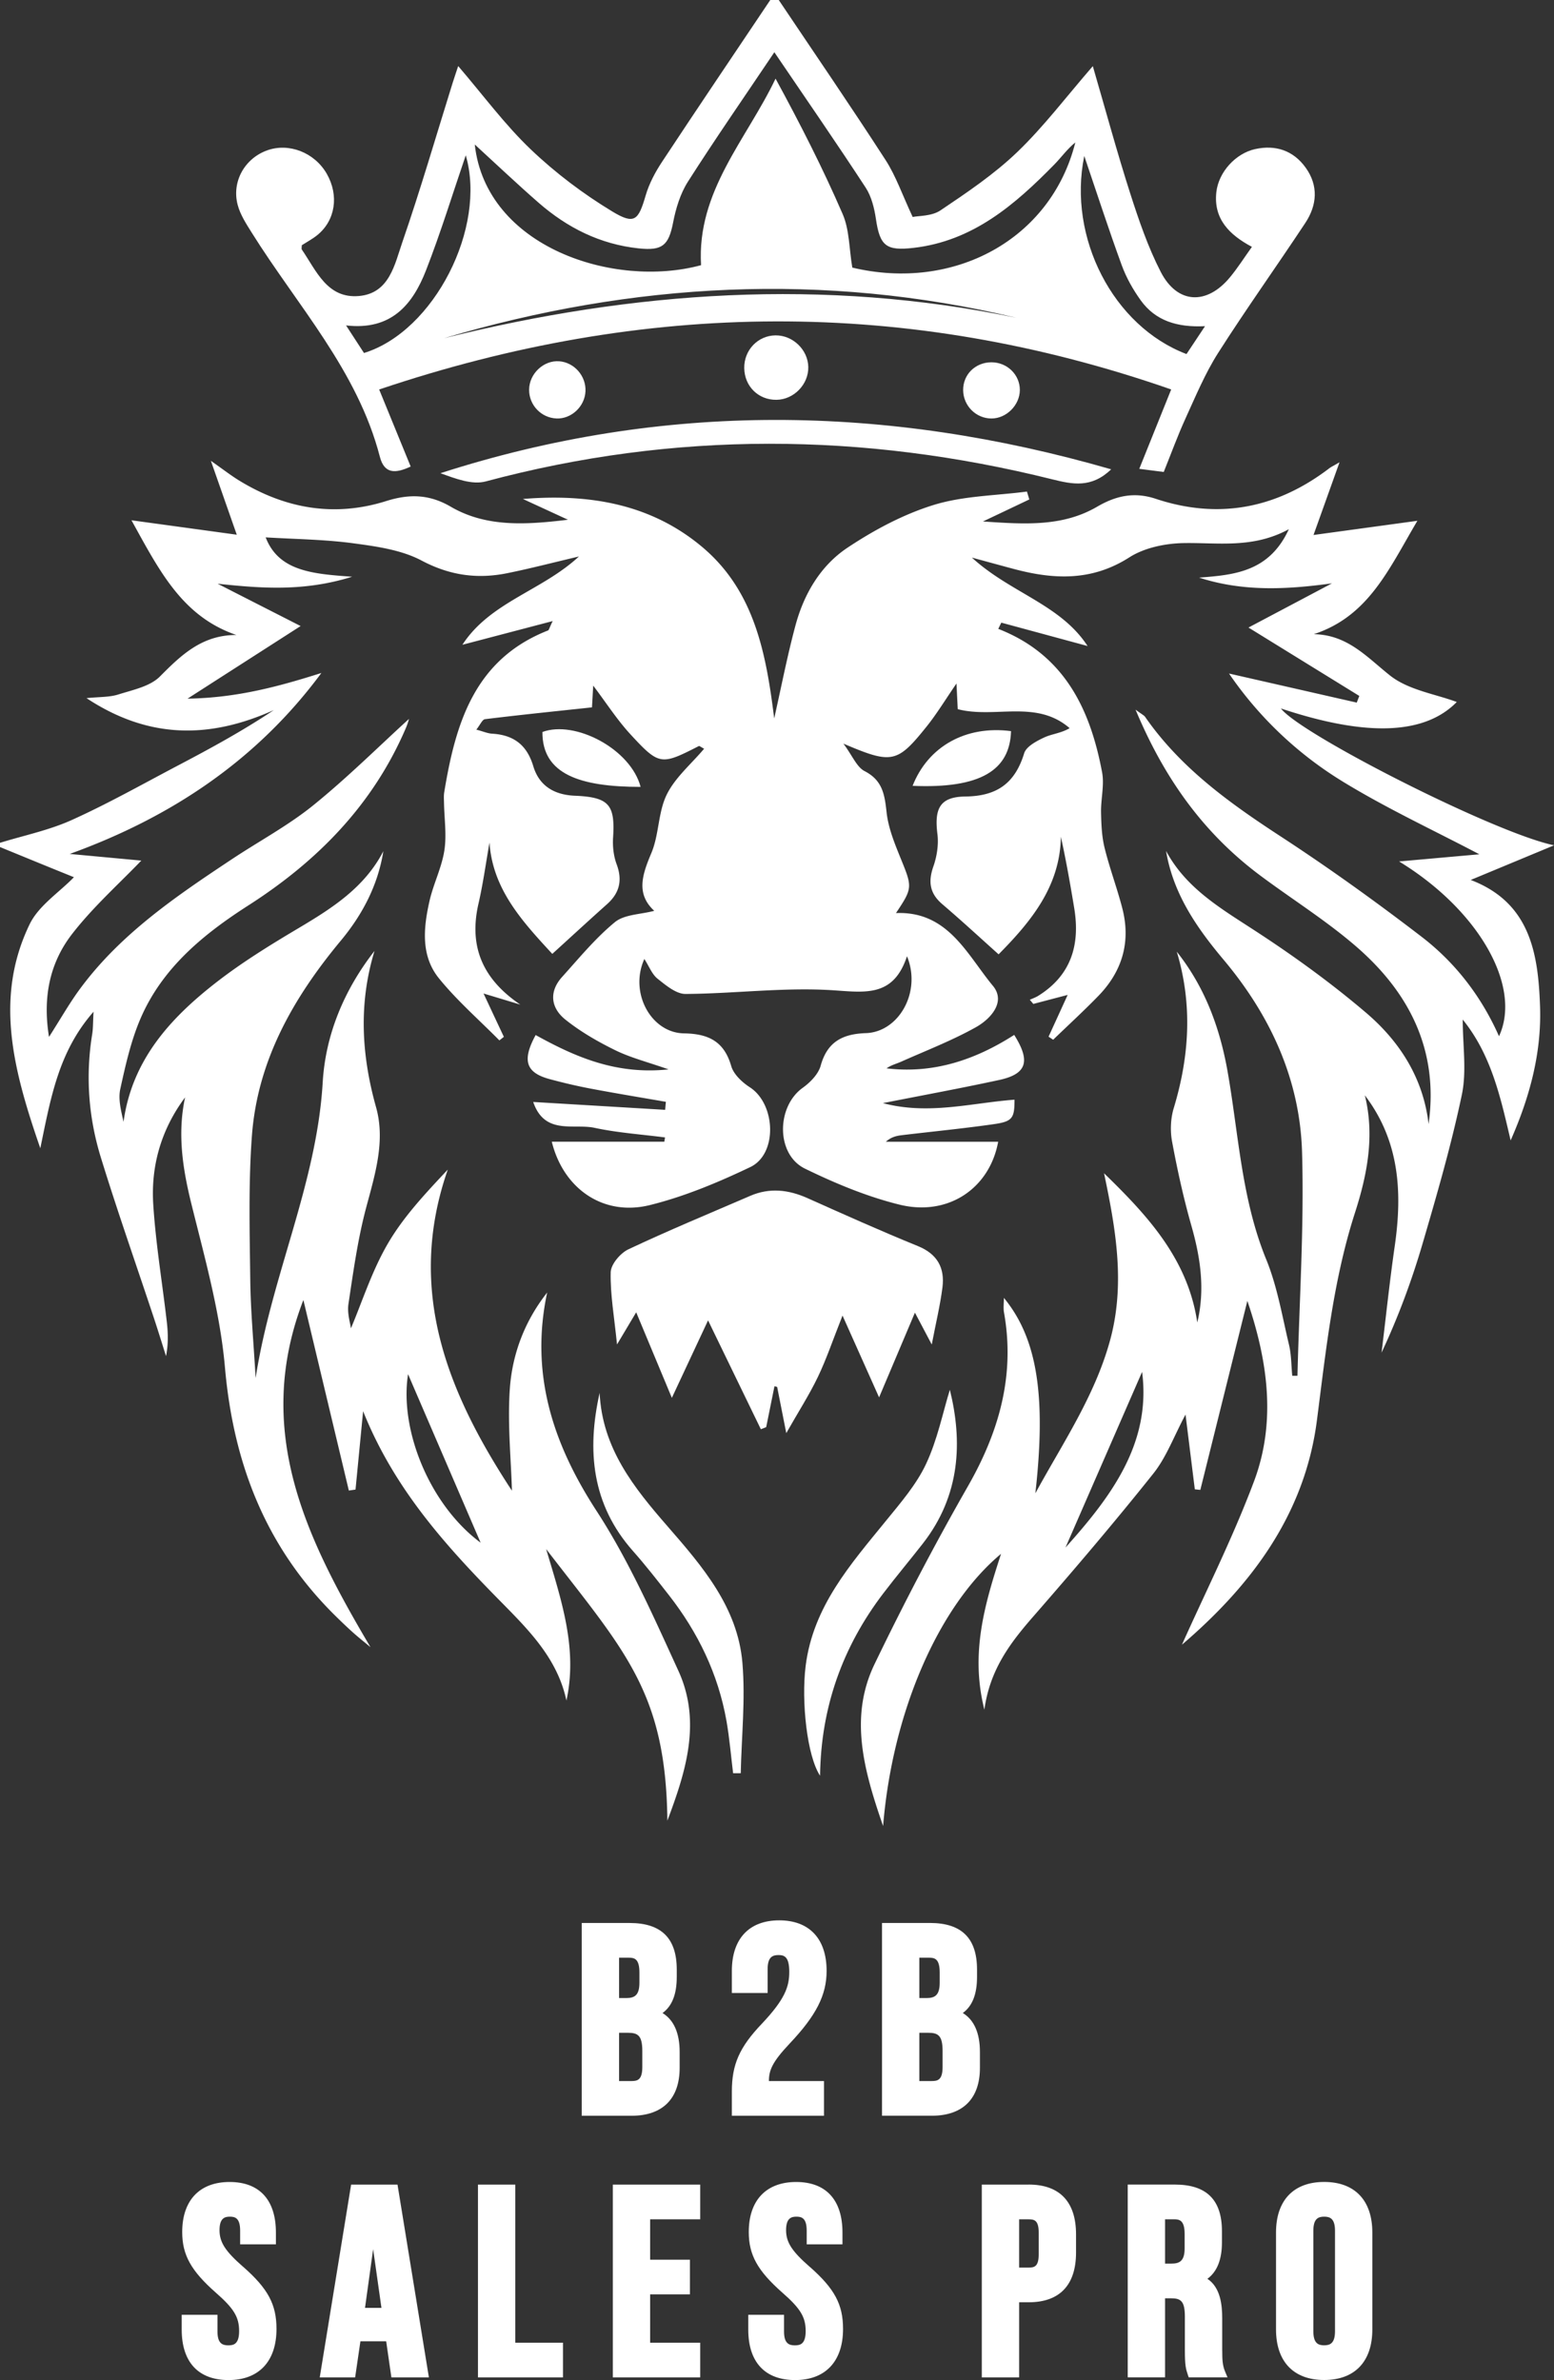 <svg data-name="Capa 2" xmlns="http://www.w3.org/2000/svg" viewBox="0 0 456.61 699.17" fill="white"><rect x="0" y="0" width="456.61" height="699.17" fill="#333333" stroke="none"/><g data-name="Capa 1"><path d="M0 247.59c7.03-2.17 14.36-3.67 21.02-6.67 10.53-4.74 20.63-10.44 30.87-15.83 9.65-5.07 19.24-10.26 28.56-16.49-18.78 8.45-36.73 8.58-55.03-3.51 3.76-.39 6.72-.24 9.36-1.08 4.25-1.35 9.3-2.35 12.21-5.28 6.3-6.34 12.39-12.21 22.47-12.19-15.91-5.45-22.58-18.79-30.83-33.7 11.23 1.54 20.81 2.85 30.94 4.24-2.29-6.52-4.75-13.56-7.61-21.71 3.46 2.42 5.93 4.36 8.6 5.97 13.44 8.13 27.77 10.62 42.89 5.86 6.72-2.12 12.63-2.06 18.97 1.64 10.36 6.04 21.85 5.37 34.46 3.84-5.02-2.31-9.13-4.21-13.24-6.1 19.35-1.57 37.49 1.36 52.66 14.08 15.46 12.97 18.82 31.46 21.18 50.39 2.12-9.41 3.87-18.48 6.27-27.38 2.49-9.24 7.39-17.54 15.29-22.79 7.8-5.19 16.4-9.79 25.3-12.54 8.71-2.69 18.23-2.73 27.4-3.94l.7 2.32c-4.18 1.99-8.36 3.98-13.62 6.47 12.27.83 23.39 1.6 33.59-4.36 5.48-3.2 10.88-4.39 17.15-2.31 18.5 6.15 35.5 2.86 50.95-8.9.59-.45 1.29-.77 3.08-1.82-2.85 7.97-5.3 14.83-7.64 21.36 9.69-1.32 19.19-2.62 30.52-4.17-8.41 14.21-14.31 28.02-30.44 33.31 9.94.17 15.57 6.72 22.4 12.14 5.41 4.29 13.31 5.43 19.61 7.78-9.3 9.49-26.14 10.41-51.67 1.9 5.66 7.52 62.87 36.62 80.27 40.2-9.04 3.76-16.48 6.85-24.5 10.18 17.51 6.67 19.84 21.67 20.37 37.23.46 13.6-3.03 26.57-8.64 39.28-2.95-12.54-5.65-25.09-14.08-35.5 0 7.57 1.2 15.09-.25 22.04-3.08 14.73-7.29 29.24-11.52 43.69-3.18 10.87-7.11 21.51-12.08 32.12 1.28-10.43 2.37-20.89 3.87-31.28 2.29-15.81 1.42-30.91-8.78-44.32 2.93 11.87.72 23.25-2.9 34.5-6.39 19.84-8.53 40.43-11.18 60.98-3.66 28.38-20.11 49.17-39.66 65.92 6.72-15.06 14.87-31.19 21.18-48.01 6.58-17.55 4.02-35.43-1.96-52.99l-13.82 55.52c-.54-.06-1.08-.11-1.62-.17l-2.73-21.97c-3.41 6.39-5.61 12.51-9.45 17.33-11.34 14.23-23.15 28.09-35.11 41.8-6.77 7.75-12.91 15.64-14.54 27.57-4.16-16.47.01-30.78 4.9-45.78-18.37 15.28-31.92 46.48-34.66 79.96-5.8-16.7-9.96-32.12-2.5-47.59 8.53-17.69 17.65-35.13 27.4-52.18 9.18-16.06 13.93-32.64 10.62-51.11-.23-1.28-.03-2.65-.03-4.27 9.87 11.97 12.44 28.97 9.25 57.41 7.94-14.6 17.38-28.4 21.9-44.76 4.59-16.62 1.74-32.81-1.72-49.26 12.71 12.36 24.61 25.11 27.4 43.84 2.33-9.75.93-19.06-1.74-28.44-2.31-8.12-4.13-16.4-5.67-24.7-.59-3.16-.44-6.77.49-9.84 4.61-15.24 5.56-30.45.89-45.95 8.27 10.42 12.66 22.35 14.93 35.19 3.26 18.5 4.08 37.43 11.35 55.21 3.25 7.95 4.69 16.67 6.7 25.1.7 2.94.65 6.05.95 9.08h1.53c.54-21.9 1.99-43.83 1.35-65.7-.62-21.32-9.28-40.11-23.04-56.5-7.88-9.38-14.82-19.35-16.92-31.98 5.84 10.89 15.9 16.78 25.79 23.21 11.42 7.41 22.54 15.45 32.9 24.26 9.93 8.44 16.88 19.23 18.45 32.76 3.04-21.6-5.6-38.63-21.39-52.25-8.75-7.55-18.66-13.75-27.96-20.67-16.5-12.28-28.16-28.25-36.75-48.81 1.85 1.38 2.48 1.65 2.81 2.12 10.39 14.98 24.76 25.29 39.8 35.1 14.19 9.26 28 19.18 41.44 29.5 9.95 7.64 17.56 17.54 22.74 29.22 6.77-14.53-5.78-36.95-29.36-51.35 8.66-.77 16.27-1.45 23.59-2.1-13.3-7-27.2-13.44-40.18-21.39a109.93 109.93 0 0 1-33.38-31.71c12.49 2.84 25.01 5.69 37.53 8.54.25-.65.5-1.31.75-1.96-10.52-6.49-21.04-12.98-32.56-20.09 8.56-4.53 16.54-8.75 24.53-12.98-13.27 1.82-26.12 2.5-39.04-1.69 10.37-.78 20.62-1.7 26.37-14.22-10.57 5.76-20.8 3.9-30.95 4.08-5.38.1-11.48 1.36-15.91 4.19-11.05 7.07-22.27 6.54-34.03 3.39-3.53-.94-7.05-1.91-12.24-3.32 11.36 10.41 26.03 13.74 33.99 25.98-8.68-2.35-17.01-4.61-25.35-6.87-.3.61-.59 1.22-.89 1.83 19.37 7.55 27.02 23.49 30.51 42.16.7 3.76-.39 7.83-.31 11.75.07 3.47.21 7.03 1.03 10.38 1.48 6.02 3.69 11.85 5.23 17.85 2.53 9.85-.04 18.49-7.08 25.72-4.29 4.41-8.83 8.57-13.25 12.84l-1.35-.9c1.75-3.82 3.49-7.63 5.61-12.27-3.71.97-6.9 1.81-10.09 2.65-.34-.41-.69-.82-1.03-1.22.82-.38 1.68-.67 2.44-1.14 9.71-6.03 12.38-15 10.61-25.76-1.13-6.86-2.33-13.71-3.92-21-.24 14.52-8.68 24.82-18.3 34.55-5.11-4.57-10.73-9.77-16.55-14.74-3.7-3.16-4.19-6.58-2.62-11.07 1.04-2.97 1.58-6.44 1.19-9.54-.93-7.46.69-10.93 8.21-11.01 9.34-.11 14.59-3.93 17.28-12.7.61-1.99 3.61-3.58 5.85-4.63 2.28-1.07 4.98-1.25 7.51-2.75-9.82-8.51-21.95-2.75-32.88-5.58-.1-2.13-.21-4.35-.37-7.54-3.24 4.7-5.76 8.89-8.79 12.66-8.64 10.77-10.2 11.08-24.43 5 2.69 3.63 3.93 6.9 6.23 8.08 5.31 2.73 5.89 6.96 6.46 12.13.51 4.62 2.38 9.18 4.16 13.56 3.41 8.39 3.53 8.63-1.41 16.01 15.29-.63 20.85 12.16 28.49 21.38 3.91 4.72-.69 9.76-5.09 12.2-7 3.9-14.54 6.81-21.88 10.08-1.42.63-2.95 1-4.29 1.95 13.8 1.67 26.12-2.52 37.51-9.82 4.91 7.79 3.67 11.49-4.41 13.24-11.08 2.4-22.24 4.45-34.17 6.8 13.46 3.56 26.05-.07 38.67-1.01.01 5.39-.57 6.4-6.01 7.18-9.01 1.29-18.08 2.17-27.12 3.25-1.59.19-3.15.56-4.67 1.93h33c-2.49 13.63-14.62 22.03-29.05 18.46-9.54-2.36-18.84-6.24-27.71-10.56-8.55-4.16-8.44-18.19-.67-23.75 2.22-1.59 4.59-4.01 5.28-6.5 1.95-7.06 6.48-9.33 13.29-9.56 9.63-.32 16.4-12.05 12.07-22.59-4.03 12.27-12.55 10.56-22.16 9.97-14.22-.87-28.59 1.02-42.91 1.11-2.75.02-5.77-2.53-8.21-4.47-1.64-1.3-2.48-3.61-3.89-5.8-4.49 9.85 1.94 21.7 11.65 21.85 7.13.11 11.77 2.3 13.87 9.6.7 2.43 3.21 4.77 5.48 6.24 7.61 4.93 8.21 19.58.12 23.44-9.47 4.52-19.35 8.65-29.49 11.16-13.74 3.4-25.44-4.84-28.83-18.61h33.06c.07-.42.14-.84.22-1.26-6.91-.9-13.91-1.36-20.7-2.82-6.19-1.33-14.68 2.23-18.04-7.6 13.24.79 26 1.55 38.77 2.31l.21-2.35c-7.37-1.28-14.74-2.49-22.09-3.88-4.06-.77-8.1-1.72-12.09-2.8-6.95-1.88-8.16-5.47-4.08-12.94 11.59 6.41 23.6 11.72 39.06 10.09-6.21-2.18-11.16-3.42-15.65-5.62-5.14-2.52-10.23-5.45-14.68-9.01-4.26-3.41-4.91-8.16-.94-12.55 4.99-5.53 9.78-11.38 15.49-16.07 2.79-2.29 7.48-2.25 11.57-3.33-5.45-5.02-3.51-10.66-.85-16.98 2.28-5.41 1.96-11.99 4.53-17.19 2.47-5.01 7.16-8.93 10.97-13.45-.93-.48-1.37-.88-1.56-.78-11.05 5.64-11.6 5.74-20.02-3.38-3.99-4.32-7.2-9.35-11.01-14.38-.14 2.51-.26 4.69-.36 6.39-10.67 1.14-21.07 2.2-31.44 3.47-.79.1-1.41 1.65-2.54 3.07 2 .53 3.3 1.11 4.62 1.19 6.29.37 10.22 3.24 12.11 9.54 1.71 5.71 6.05 8.43 12.22 8.69 10.11.42 11.85 2.68 11.23 12.29-.17 2.6.15 5.43 1.05 7.85 1.75 4.72.85 8.44-2.84 11.73-5.4 4.82-10.72 9.73-16.07 14.59-8.85-9.58-17.55-19.02-18.45-32.71-1.06 5.99-1.88 12.04-3.24 17.96-2.94 12.8 1.4 22.28 12.29 29.65-3.4-1.03-6.81-2.06-10.8-3.26 2.1 4.48 4.03 8.61 5.97 12.73l-1.32 1.04c-5.96-6.04-12.43-11.66-17.75-18.22-5.38-6.63-4.56-14.85-2.79-22.68 1.13-5.03 3.58-9.8 4.37-14.85.72-4.58-.02-9.38-.1-14.08-.02-1.01-.1-2.04.06-3.02 3.33-20.25 8.86-39.09 30.52-47.58.25-.1.33-.63 1.35-2.75-9.6 2.52-17.97 4.72-26.52 6.96 8.13-12.54 23.33-15.83 34.23-25.93-7.47 1.75-14.25 3.53-21.1 4.91-8.77 1.77-16.86.66-25.13-3.72-5.93-3.14-13.22-4.15-20.04-5.07-8.59-1.15-17.33-1.22-25.77-1.74 3.84 9.95 13.82 10.74 25.41 11.56-14.1 4.41-26.65 3.43-39.53 2.06 7.84 4 15.69 8 24.39 12.43-10.97 7.04-21.28 13.66-33.23 21.33 14.74-.24 26.98-3.65 39.33-7.54-18.92 25.58-44.08 42.37-73.94 53.16 7.48.69 14.95 1.39 21.03 1.95-6.48 6.76-14.11 13.55-20.28 21.49-6.49 8.34-8.78 18.39-6.84 30.31 3.44-5.37 6.03-9.96 9.14-14.17 11.93-16.15 28.26-27.2 44.69-38.1 7.94-5.27 16.44-9.81 23.81-15.77 10.06-8.14 19.28-17.32 28.13-25.38.04-.13-.31 1.26-.87 2.57-9.63 22.54-25.92 39.14-46.28 52.19-13.24 8.48-25.3 18.35-31.71 33.21-2.83 6.57-4.43 13.74-5.97 20.77-.66 3.02.24 6.38.96 9.62 2.48-18.07 13.62-30.32 27-40.77 7.64-5.97 15.98-11.11 24.33-16.07 9.89-5.88 19.46-11.93 25.01-22.66-1.61 10.07-6.19 18.69-12.51 26.29-13.93 16.76-24.46 35.17-26.11 57.28-1.04 14-.66 28.13-.49 42.2.11 9.31.99 18.61 1.58 28.99 4.67-30.09 17.95-57.04 19.71-86.86.83-14.05 6.31-27.18 15.22-38.6-4.7 15.43-3.85 30.57.46 45.93 2.76 9.85-.26 19.57-2.86 29.28-2.5 9.31-3.82 18.96-5.26 28.52-.41 2.73.56 5.66.73 7.14 3.29-7.76 6.15-16.83 10.82-24.84 4.59-7.9 11.01-14.74 17.64-21.79-12.54 35.94.43 66.23 18.85 94.33-.26-9.28-1.32-19.58-.63-29.77.69-10.32 4.35-20.03 10.98-28.45-5.06 23.73 1.55 44.22 14.51 64.15 9.53 14.66 16.7 30.94 24.02 46.91 6.9 15.03 2.2 29.73-3.21 44.09-.4-37.91-12.67-49.96-35.62-79.79 4.5 15.1 9.31 29.23 5.96 44.5-2.76-12.91-11.84-21.46-20.44-30.23-15.57-15.88-30.31-32.32-39.3-54.77-.84 8.69-1.53 15.86-2.23 23.02-.65.1-1.31.19-1.96.29-4.41-18.47-8.82-36.94-13.36-55.98-14.84 38.48.93 70.22 19.71 101.98-1.74-1.45-3.52-2.85-5.2-4.36-1.85-1.66-3.64-3.39-5.41-5.14-20.21-20.05-29.67-44.48-32.15-72.73-1.42-16.14-5.92-32.08-9.84-47.91-2.58-10.43-4.17-20.65-1.87-31.36-6.95 9.32-10.06 19.95-9.36 31.32.72 11.55 2.65 23.02 3.98 34.54.38 3.28.49 6.59-.22 10.15-1.18-3.73-2.33-7.48-3.56-11.19-5.21-15.71-10.71-31.32-15.58-47.13-3.64-11.8-4.55-23.98-2.55-36.28.28-1.72.22-3.5.39-6.57-10.28 11.72-12.55 25.17-15.64 40.11-7.87-22.78-13.62-44.13-3.14-65.8 2.66-5.5 8.69-9.36 13.02-13.83-6.46-2.6-14.09-5.73-21.72-8.86v-1.24Zm119.9 156.1c-2.57 16.32 6.29 38.34 21.32 49.5-7.13-16.56-14.26-33.11-21.32-49.5Zm193.17 50.93c13.45-14.99 25.23-30.67 22.51-51.61-7.36 16.87-14.93 34.24-22.51 51.61Z"/><path d="M228.82 0c10.49 15.64 21.15 31.18 31.38 47 3.05 4.71 4.91 10.2 7.97 16.74 1.75-.37 5.58-.2 8.14-1.92 7.84-5.27 15.8-10.63 22.58-17.14 7.84-7.53 14.46-16.32 22.21-25.25 3.79 13 7.11 25.29 10.99 37.39 2.52 7.85 5.22 15.76 8.97 23.06 4.87 9.46 13.54 9.84 20.38 1.53 2.23-2.7 4.12-5.68 6.41-8.89-6.58-3.51-11.34-8.17-10.45-16.09.66-5.89 5.66-11.36 11.39-12.63 6.01-1.33 11.22.41 14.83 5.42 3.83 5.31 3.39 11.04-.1 16.3-8.45 12.78-17.38 25.26-25.61 38.18-3.81 5.99-6.58 12.67-9.55 19.17-2.31 5.06-4.21 10.3-6.42 15.78-2.3-.3-4.26-.55-7.19-.92 3.15-7.84 6.11-15.19 9.38-23.32-77.7-27.06-154.78-26.26-232.72.01 3.22 7.88 6.23 15.23 9.26 22.63-4.43 2.08-7.73 2.24-9.05-2.85-6.57-25.36-24.21-44.37-37.62-65.8-1.63-2.61-3.41-5.32-4.17-8.23-1.79-6.84 2.08-13.59 8.59-15.97 6.44-2.36 14.02.6 17.6 6.86 3.63 6.36 2.53 13.7-2.79 18.01-1.42 1.15-3.07 2.02-4.55 2.97 0 .53-.16 1.02.02 1.29 4.26 6.23 7.46 14.46 16.79 13.63 8.97-.8 10.48-9.31 12.75-15.87 5.33-15.44 9.89-31.14 14.76-46.74.43-1.37.9-2.72 1.63-4.94 7.34 8.55 13.7 17.21 21.36 24.51 7.23 6.89 15.39 13.05 23.94 18.22 6.54 3.95 7.66 2.56 9.78-4.7 1.02-3.5 2.83-6.9 4.86-9.96C205.05 31.59 215.73 15.81 226.33 0h2.49Zm-1.29 15.34c-8.96 13.33-17.43 25.53-25.41 38.05-2.24 3.52-3.54 7.86-4.35 12.01-1.31 6.73-3.17 8.3-10.08 7.57-11.34-1.2-20.99-6.05-29.44-13.42-6.32-5.51-12.4-11.29-18.75-17.1 3.31 30.12 40.84 42.42 66.49 35.45-1.29-21.73 13.35-36.89 21.89-54.8 7.22 13.26 13.89 26.33 19.71 39.77 2.01 4.63 1.9 10.17 2.84 15.74 29.8 7.11 58.36-8.21 65.53-36.76-2.35 1.88-4.1 4.36-6.19 6.5-11.58 11.8-23.87 22.43-41.28 24.46-8.08.94-9.95-.53-11.11-8.42-.47-3.19-1.3-6.63-3.02-9.27-8.48-12.99-17.31-25.74-26.83-39.77ZM106.95 103.7c20.66-6.37 36.11-36.93 29.9-58.07-3.84 11.23-7.34 22.68-11.68 33.8-3.91 10-10.16 17.71-23.49 16.17 2.09 3.21 3.72 5.72 5.27 8.1Zm211.64-57.88c-4.93 23.94 8.49 50.02 30.04 58.19 1.6-2.41 3.25-4.89 5.44-8.19-8.25.41-14.59-1.62-18.89-7.59-2.26-3.14-4.24-6.65-5.57-10.28-3.86-10.55-7.32-21.24-11.02-32.13ZM130.48 99.35c55.61-13.85 111.59-17.75 168.16-6-56.6-13.49-112.62-10.44-168.16 6ZM273.77 394.96c-1.9-3.59-3.12-5.89-4.94-9.35-3.9 9.23-7.31 17.28-10.53 24.89-3.32-7.44-6.73-15.05-10.74-24.03-2.88 7.27-4.73 12.78-7.22 17.98-2.48 5.18-5.61 10.05-9.31 16.55-1.09-5.5-1.88-9.54-2.68-13.57-.26-.07-.53-.13-.79-.2l-2.43 12.01c-.52.21-1.05.41-1.57.62-5.06-10.42-10.11-20.85-15.51-31.98-3.31 7.07-6.9 14.76-10.64 22.76-3.25-7.78-6.68-16.01-10.48-25.13-1.7 2.86-3.11 5.22-5.63 9.44-.83-8.17-2.01-14.7-1.86-21.2.05-2.35 2.85-5.64 5.21-6.75 11.78-5.55 23.83-10.54 35.79-15.7 5.7-2.46 11.25-1.82 16.82.67 10.76 4.81 21.52 9.64 32.43 14.08 5.76 2.34 7.95 6.43 7.23 12.15-.67 5.25-1.93 10.43-3.14 16.75Z"/><path d="M326.49 137.88c-5.8 5.55-11.26 4.44-17.39 2.91-55.47-13.8-110.91-14.21-166.35.63-4.07 1.09-8.94-.82-13.34-2.41 65.55-21.11 131-20.23 197.08-1.14ZM279.1 408.29c3.7 15.02 3.2 30.88-7.95 45.16-3.82 4.89-7.81 9.64-11.57 14.57-12.05 15.78-18.37 33.59-18.62 53.62-3.84-5.78-5.54-21.82-4.24-32.23 2.19-17.5 13.21-29.88 23.66-42.72 4.29-5.27 8.89-10.59 11.73-16.65 3.33-7.09 4.9-15.01 6.98-21.76ZM176.19 409.17c.74 16.25 10.07 27.86 19.94 39.19 10.26 11.78 20.62 23.79 22.01 40.11.91 10.72-.25 21.62-.49 32.44h-2.24c-.64-5.14-1.06-10.32-1.96-15.42-2.44-13.72-8.34-25.92-16.88-36.86-3.44-4.4-6.89-8.82-10.59-13-12.08-13.64-13.6-29.5-9.79-46.44ZM188.23 231.16c-17.9 0-28.93-3.75-28.85-16.13 9.58-3.54 25.92 4.98 28.85 16.13ZM297.07 214.78c-.33 11.45-8.93 16.93-28.92 16.07 4.54-11.55 15.6-17.81 28.92-16.07ZM237.5 107.84c.08 5.09-4.25 9.55-9.35 9.61-5.3.07-9.39-3.95-9.47-9.31-.08-5.28 4-9.56 9.17-9.62 5.11-.06 9.57 4.24 9.65 9.32ZM163.5 122.93c-4.5-.18-8.09-3.97-8.03-8.49.05-4.68 4.28-8.65 8.84-8.31 4.43.33 7.93 4.33 7.72 8.82-.21 4.48-4.14 8.16-8.53 7.99ZM299.66 114.59c-.03 4.43-3.95 8.35-8.34 8.35-4.54 0-8.26-3.73-8.32-8.3-.05-4.61 3.56-8.19 8.28-8.21 4.64-.02 8.41 3.65 8.38 8.17ZM199.7 607.46v-4.64c0-5.57-1.69-9.41-5.03-11.46 2.81-2.04 4.18-5.53 4.18-10.59v-2.17c0-9.21-4.53-13.69-13.84-13.69h-14.08v56.63h14.62c9.13 0 14.15-5 14.15-14.08Zm-10.97-.23c0 3.8-1.44 4.11-3.18 4.11h-3.65v-14.18h2.56c2.95 0 4.27.77 4.27 5.35v4.72Zm-.85-24.77c0 3.75-1.48 4.5-3.88 4.5h-2.1V575.1h2.87c1.64 0 3.11.33 3.11 4.34v3.02ZM242.11 611.34h-16.18c.01-3.16.92-5.52 6.09-11.01 7.82-8.27 10.86-14.26 10.86-21.35 0-9.44-5.07-14.85-13.92-14.85s-13.92 5.41-13.92 14.85v6.49h10.51v-7.03c0-3.61 1.53-4.11 3.18-4.11s3.18.38 3.18 4.96c0 4.33-1.28 8.03-8.02 15.17-6.62 6.94-8.85 11.98-8.85 19.97v7.11h27.07v-10.2ZM282.9 591.35c2.81-2.04 4.18-5.53 4.18-10.59v-2.17c0-9.21-4.53-13.69-13.84-13.69h-14.08v56.63h14.62c9.13 0 14.15-5 14.15-14.08v-4.64c0-5.57-1.69-9.41-5.03-11.46Zm-12.77 5.81h2.56c2.95 0 4.27.77 4.27 5.35v4.72c0 3.8-1.44 4.11-3.18 4.11h-3.65v-14.18Zm5.98-14.7c0 3.75-1.48 4.5-3.88 4.5h-2.1V575.1H273c1.64 0 3.11.33 3.11 4.34v3.02ZM71.43 665.9c-5.25-4.59-6.93-7.21-6.93-10.76s1.56-3.96 3.03-3.96 3.03.32 3.03 4.11v4.02h10.51v-3.47c0-9.58-4.83-14.85-13.61-14.85s-13.92 5.36-13.92 14.7c0 6.73 2.58 11.38 9.86 17.8 5.32 4.65 6.86 7.19 6.86 11.3 0 3.87-1.64 4.19-3.18 4.19-1.65 0-3.18-.49-3.18-4.03v-4.94H53.39v4.32c0 9.58 4.89 14.85 13.77 14.85s14.08-5.47 14.08-15.01c0-7.21-2.47-11.82-9.78-18.26ZM103.17 641.76l-9.22 56.63h10.4l1.55-10.6h7.57l1.53 10.6h11.02l-9.22-56.63h-13.62Zm8.92 36.22h-4.84l2.39-17.25 2.44 17.25ZM151.41 641.76h-10.97v56.63h24.98V688.2h-14.01v-46.44zM180.06 698.39h25.68V688.2h-14.71v-14.19h11.69v-10.19h-11.69v-11.86h14.71v-10.2h-25.68v56.63zM237.9 665.9c-5.25-4.59-6.93-7.21-6.93-10.76s1.56-3.96 3.03-3.96 3.03.32 3.03 4.11v4.02h10.51v-3.47c0-9.58-4.83-14.85-13.61-14.85s-13.92 5.36-13.92 14.7c0 6.73 2.58 11.38 9.86 17.8 5.32 4.65 6.86 7.19 6.86 11.3 0 3.87-1.64 4.19-3.18 4.19-1.65 0-3.18-.49-3.18-4.03v-4.94h-10.51v4.32c0 9.58 4.89 14.85 13.77 14.85s14.08-5.47 14.08-15.01c0-7.21-2.47-11.82-9.78-18.26ZM302.25 641.76h-13.77v56.63h10.97v-22.06h2.8c9.11 0 13.92-5.06 13.92-14.62v-5.34c0-9.56-4.81-14.62-13.92-14.62Zm-2.8 10.2h2.8c1.67 0 2.95.29 2.95 3.88v6.42c0 3.59-1.28 3.88-2.95 3.88h-2.8v-14.18ZM359.12 690.58v-9.52c0-3.92-.5-9.09-4.35-11.62 2.83-2.07 4.27-5.65 4.27-10.67v-3.33c0-9.21-4.53-13.69-13.84-13.69h-13.84v56.63h10.97v-23.22h1.71c2.9 0 4.11.75 4.11 5.43v9.91c0 4.33.29 5.42.84 7.04l.28.84h11.41l-.72-1.71c-.77-1.83-.83-3.6-.83-6.1Zm-16.79-38.63h2.64c1.64 0 3.11.33 3.11 4.34v4.18c0 3.75-1.49 4.5-3.88 4.5h-1.87v-13.02ZM389.08 640.98c-8.99 0-14.15 5.41-14.15 14.85v28.48c0 9.44 5.16 14.85 14.15 14.85s14.15-5.41 14.15-14.85v-28.48c0-9.44-5.16-14.85-14.15-14.85Zm-3.18 14.31c0-3.61 1.53-4.11 3.18-4.11s3.18.5 3.18 4.11v29.57c0 3.61-1.53 4.11-3.18 4.11s-3.18-.5-3.18-4.11v-29.57Z"/></g></svg>
